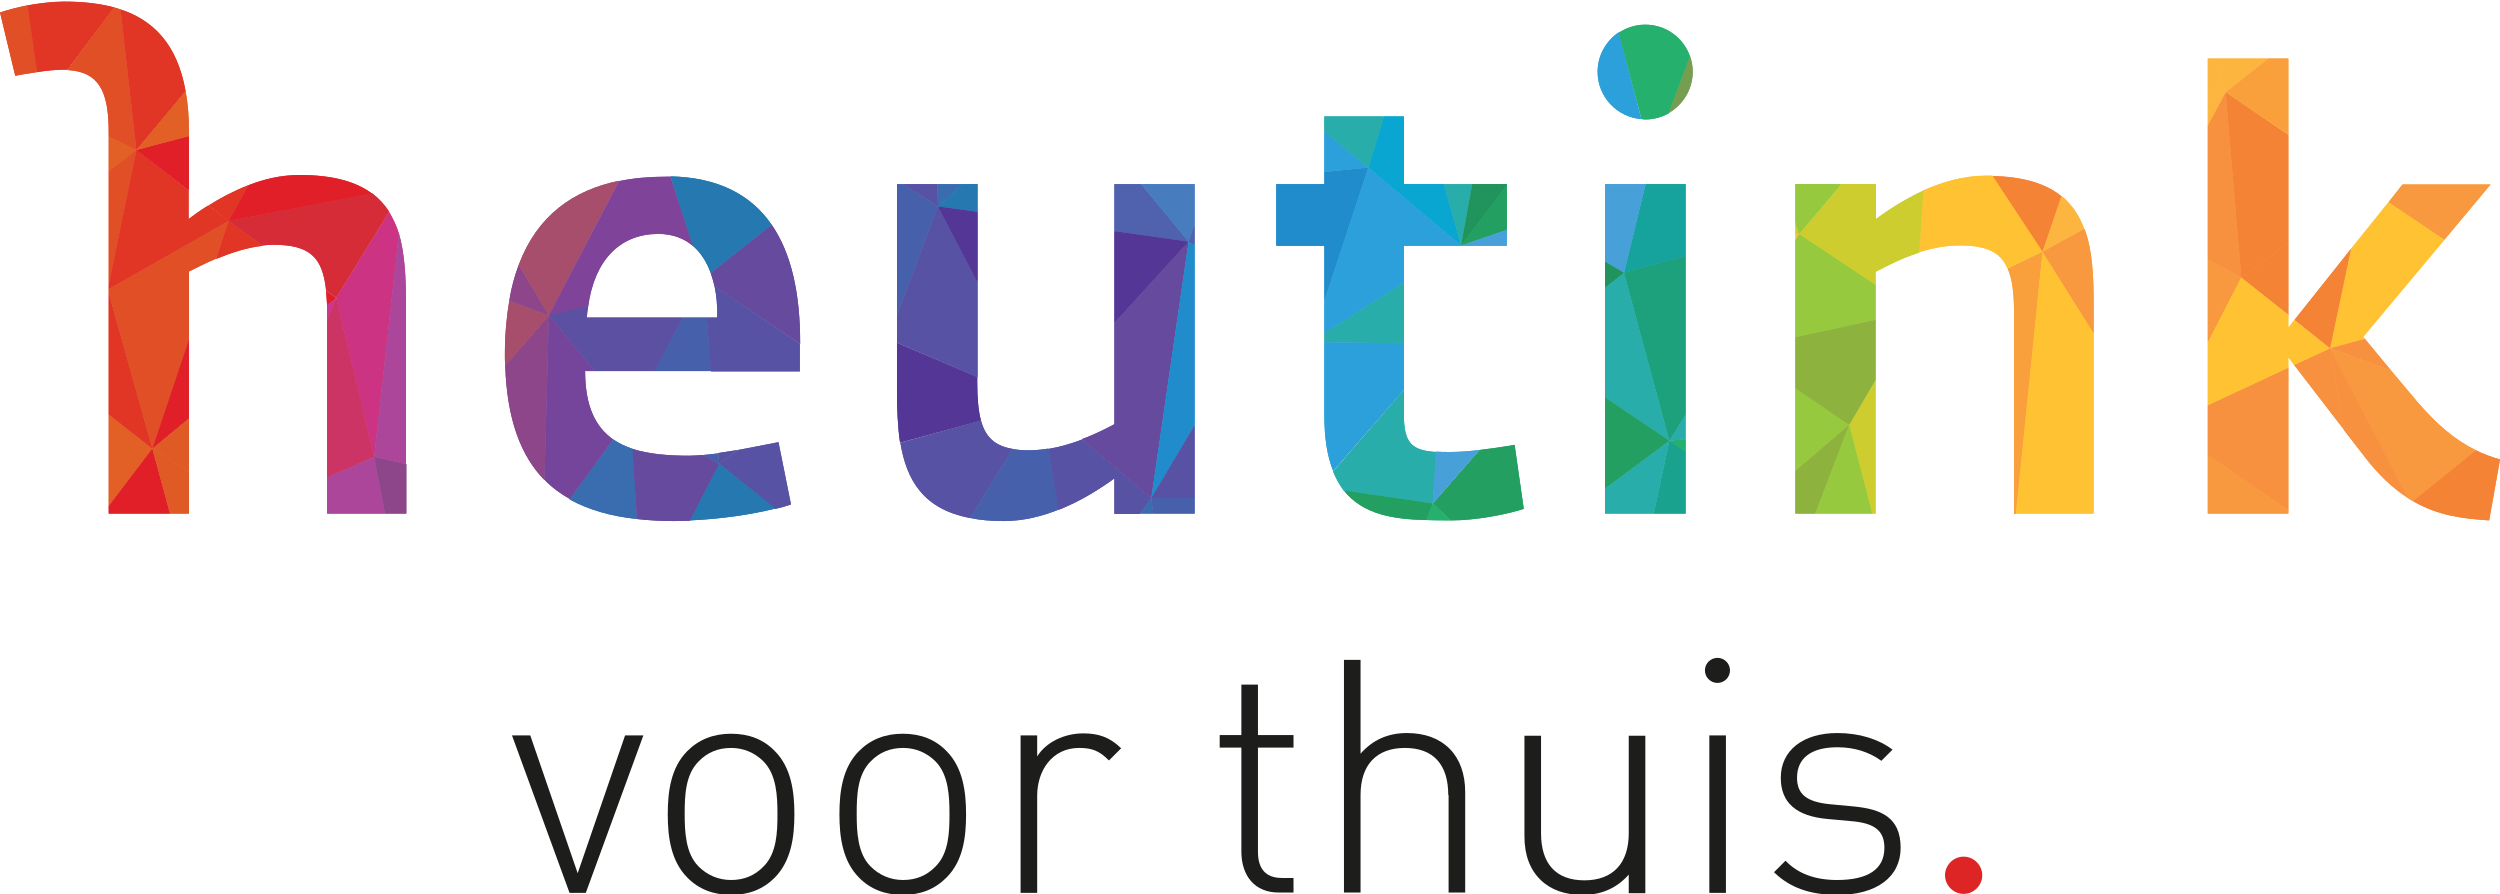 <?xml version="1.0" encoding="utf-8"?>
<!-- Generator: Adobe Illustrator 21.0.2, SVG Export Plug-In . SVG Version: 6.00 Build 0)  -->
<svg version="1.1" id="Layer_1" xmlns="http://www.w3.org/2000/svg" xmlns:xlink="http://www.w3.org/1999/xlink" x="0px" y="0px" width="218" height="78"
	 viewBox="0 0 738.3 263.2" style="enable-background:new 0 0 738.3 263.2;" xml:space="preserve">
<style type="text/css">
	.st0{fill:#E05A26;}
	.st1{fill:none;}
	.st2{fill:#8D4689;}
	.st3{fill:#A64E6B;}
	.st4{fill:#7F449A;}
	.st5{fill:#2678B1;}
	.st6{fill:#654A9E;}
	.st7{fill:#5B50A2;}
	.st8{fill:#4760AC;}
	.st9{fill:#5752A3;}
	.st10{fill:#74459B;}
	.st11{fill:#3A6CB0;}
	.st12{fill:#5062AD;}
	.st13{fill:#477DBF;}
	.st14{fill:#533695;}
	.st15{fill:#218CCC;}
	.st16{fill:#08A6D1;}
	.st17{fill:#29ADAA;}
	.st18{fill:#21935C;}
	.st19{fill:#23A061;}
	.st20{fill:#26B06D;}
	.st21{fill:#2CA0DA;}
	.st22{fill:#48A0D9;}
	.st23{fill:#F58335;}
	.st24{fill:#FCB53E;}
	.st25{fill:#FFC232;}
	.st26{fill:#CDCD2F;}
	.st27{fill:#F9A03D;}
	.st28{fill:#F8993F;}
	.st29{fill:#96C93D;}
	.st30{fill:#8DB23E;}
	.st31{fill:#F7913F;}
	.st32{fill:#769E51;}
	.st33{fill:#16A39E;}
	.st34{fill:#1CA17C;}
	.st35{fill:#19A38E;}
	.st36{fill:#E04F26;}
	.st37{fill:#E13526;}
	.st38{fill:#E25F26;}
	.st39{fill:#E11F29;}
	.st40{fill:#CD3383;}
	.st41{fill:#AC469A;}
	.st42{fill:#D62C38;}
	.st43{fill:#CE3493;}
	.st44{fill:#CC3466;}
	.st45{fill:#1D1D1B;}
	.st46{fill:#DD2526;}
</style>
<g>
	<path class="st0" d="M18.9,0c-0.1,0-0.2,0-0.2,0h0.6C19.1,0,19,0,18.9,0z"/>
	<polygon class="st1" points="479.6,80.1 479.6,80.1 493,129.7 493,129.7 	"/>
	<polygon class="st1" points="546.1,125 546.1,125 530.2,114.2 530.2,114.2 	"/>
	<path class="st1" d="M201.7,93.3h7.1h3.1c0-3.4-0.3-6.5-0.8-9.3c0,0,0,0,0,0c-0.3-1.3-0.6-2.6-1.1-3.8l0,0c-1.2-3.3-3-6.1-5.3-8.1
		c-2.7-2.3-6.1-3.6-10.3-3.6c-11.1,0-18.8,7.5-20.7,21.4c-0.1,1.1-0.3,2.2-0.4,3.4H201.7z"/>
	<path class="st1" d="M485.9,6.7c6.1,0,11.3,3.9,13.2,9.4c0.5,1.5,0.8,3,0.8,4.6c0,5.2-2.9,9.8-7.1,12.2c-2,1.2-4.4,1.8-6.9,1.8
		c-0.4,0-0.7,0-1.1-0.1c-7.2-0.6-12.9-6.6-12.9-14c0-4.8,2.5-9.1,6.2-11.6C480.3,7.6,483,6.7,485.9,6.7z M340.6,151.2h-4h-7.5v-10.5
		c-3.7,2.7-9.6,6.5-16.5,9.3c-5,2-10.5,3.4-16.3,3.4c-3.7,0-7-0.3-9.9-0.9c-13.9-2.7-18.8-11.3-20.6-22.2c-0.8-4.8-0.9-9.9-0.9-15.2
		v-14.3v-8V53.9h1.8h10.1h7.4h4.4v8.3v20.8v27.9v1.5c0,4.6,0.3,8.4,1.1,11.3c1.3,4.8,4,7.5,9.4,8.4c1.4,0.2,2.9,0.4,4.7,0.4
		c1.9,0,3.9-0.2,5.8-0.5c3.5-0.6,6.9-1.6,10-2.8c4-1.5,7.4-3.2,9.6-4.4V94.9V67.8V53.9h7.9h15.8v11.9v6v53.3v21.4v4.7H340.6z
		 M428.7,153.2c-0.1,0-0.2,0-0.4,0c-2.4,0-4.7,0-7.1-0.1c-9.7-0.3-18.7-1.6-24.4-8.7c-1.3-1.6-2.3-3.5-3.2-5.7
		c-1.7-4.2-2.6-9.6-2.6-16.5v-21.5V98v-9.6V72.1h-14.3V53.9h14.3v-3.5v-12v-4.4h17.6h6v20h11.7h8.5H445v0.5v13.1v4.6h-13.4h0h0
		h-16.9v10.8v18v13.7v7.4c0,8.4,2.4,10.5,9.6,10.9c1.2,0.1,2.6,0.1,4.2,0.1c2.3,0,5.5-0.3,8.6-0.6c5-0.6,9.8-1.4,10.3-1.5l2.7,18.9
		C444.4,151.6,435.5,153.2,428.7,153.2z M474,151.2v-7.4v-26.9v0V84.5v0v-7.7v-23H486h11.8v21.2V122v7.2v3.6v18.4h-9.3H474z
		 M595.3,151.2h-0.6v-59c0-5.9-0.5-10.3-1.9-13.5c-2.1-4.7-6.2-6.7-14-6.7c-4.2,0-8.3,0.8-12,2c-5.1,1.6-9.6,3.8-12.9,5.7v3.9V94v0
		v17.6v0v39.5h-1h-16.8h-5.9v-12.7v-24.4v0V99.1v0V70.6v-1.7v-3.6V53.9h13.6h10.1v10.3c3.6-2.6,8.4-5.9,14-8.4
		c5.5-2.5,11.9-4.4,18.6-4.4c0.6,0,1.3,0,1.9,0c9.5,0.3,16,2.5,20.4,6c3.2,2.6,5.3,5.9,6.7,9.7c2.4,6.4,2.7,14.2,2.7,22.4v8.4v53.3
		H595.3z M735.1,153.2c-7.5-0.4-14.9-1.3-22.5-5.7c-0.6-0.3-1.1-0.7-1.7-1c-4.2-2.7-8.4-6.5-12.6-12l-6.2-8l-14.7-19.1l-1.8-2.3v3.1
		v42.1v1H652v-17.3v-14.6v-18.6V76.1V36.7v-8.7V16.8h2h15.8h0h5.8v22.5v0v32v21.3v3.8l1.8-2.3l16.7-21l11-13.8l4.1-5.1h26
		l-13.6,16.2l-24,28.7l0.6,0.7l7.7,9.3l7.8,9.3c5.7,6.6,11,11.2,17.3,14.3c2.2,1.1,4.6,2,7.1,2.6L735.1,153.2z"/>
	<polygon class="st1" points="99.3,87.5 96.3,85.4 96.3,85.4 99.3,87.5 	"/>
	<polygon class="st1" points="67.5,64.8 77.7,72.1 77.7,72.1 67.5,64.8 109.9,56.7 109.9,56.7 	"/>
	<polygon class="st1" points="530.2,99.1 530.2,99.1 553.9,94 553.9,94 	"/>
	<path class="st2" d="M162.1,92.7l-12.9,14.8c0.5,15.8,4.6,26.7,11.6,33.8L162.1,92.7z"/>
	<path class="st3" d="M162.1,92.7l-11.7-4.4c-0.8,4.7-1.3,10-1.3,15.9c0,1.1,0,2.2,0.1,3.3L162.1,92.7z"/>
	<path class="st2" d="M162.1,92.7l-8.9-15c-1.2,3.2-2.2,6.7-2.8,10.6L162.1,92.7z"/>
	<path class="st3" d="M182.8,52.9c-13.5,2.8-24.1,10.2-29.6,24.8l8.9,15L182.8,52.9z"/>
	<path class="st4" d="M162.1,92.7l11.6-2.7c1.9-13.9,9.6-21.4,20.7-21.4c4.2,0,7.6,1.3,10.3,3.6l-6.7-20.5c-0.4,0-0.9,0-1.3,0
		c-4.9,0-9.5,0.4-13.9,1.3L162.1,92.7z"/>
	<path class="st5" d="M204.6,72.1c2.3,2,4.1,4.7,5.3,8.1l18-14.3c-6.1-8.9-15.9-14-29.9-14.3L204.6,72.1z"/>
	<path class="st6" d="M209.9,80.2c0.4,1.2,0.8,2.5,1.1,3.8l25.3,17.1v-0.5c0-14.5-2.6-26.3-8.4-34.7L209.9,80.2z"/>
	<polygon class="st6" points="209.9,80.2 209.9,80.2 227.9,65.8 227.9,65.8 	"/>
	<path class="st7" d="M201.7,93.3h-28.4c0.1-1.2,0.2-2.3,0.4-3.4l-11.6,2.7l13.5,16.5h17.7L201.7,93.3z"/>
	<polygon class="st8" points="208.7,93.3 201.7,93.3 193.2,109.1 210.1,109.1 	"/>
	<path class="st8" d="M212.1,133.4c-1.6,0.2-3.1,0.4-4.6,0.5l4.9,2.7L212.1,133.4z"/>
	<path class="st9" d="M217.9,132.4c-2,0.3-3.9,0.6-5.8,0.9l0.3,3.2L217.9,132.4z"/>
	<path class="st9" d="M211,84c0.6,2.8,0.9,5.9,0.8,9.3h-3.1l1.3,15.9h26.2v-8.1L211,84z"/>
	<polygon class="st9" points="211,84 211,84 236.2,101.1 236.2,101.1 	"/>
	<path class="st10" d="M181.1,129.3c-5.2-3.6-8.3-9.8-8.3-20.2h2.8l-13.5-16.5l-1.3,48.6c2.2,2.3,4.7,4.1,7.5,5.7L181.1,129.3z"/>
	<path class="st9" d="M212.4,136.5l16.6,13.3c1.7-0.4,3.2-0.8,4.6-1.3l-3.7-18.4c-3.5,0.7-7.7,1.5-11.9,2.3L212.4,136.5z"/>
	<path class="st11" d="M186.9,132.1c-2.1-0.7-4-1.6-5.8-2.8L168.2,147c5.6,3.1,12.3,5,19.9,5.8L186.9,132.1z"/>
	<path class="st6" d="M203.8,153.3l8.6-16.7l-4.9-2.7c-1.5,0.1-2.9,0.2-4.1,0.2c-6.2,0-11.8-0.5-16.6-2l1.3,20.7
		c3.5,0.4,7.1,0.6,11,0.6C200.7,153.4,202.2,153.3,203.8,153.3z"/>
	<path class="st5" d="M212.4,136.5l-8.6,16.7c9.4-0.4,18.4-1.8,25.2-3.5L212.4,136.5z"/>
	<polygon class="st9" points="277,60.5 276.8,53.9 266.7,53.9 	"/>
	<polygon class="st11" points="277,60.5 284.3,53.9 276.8,53.9 	"/>
	<polygon class="st12" points="351,70.9 337,53.9 329.1,53.9 329.1,67.8 	"/>
	<polygon class="st5" points="277,60.5 288.7,62.1 288.7,53.9 284.3,53.9 	"/>
	<polygon class="st13" points="351,70.9 352.8,65.8 352.8,53.9 337,53.9 	"/>
	<polygon class="st8" points="277,60.5 266.7,53.9 264.9,53.9 264.9,92.7 	"/>
	<polygon class="st9" points="288.7,110.9 288.7,82.9 277,60.5 264.9,92.7 264.9,100.7 	"/>
	<polygon class="st14" points="277,60.5 288.7,82.9 288.7,62.1 	"/>
	<polygon class="st14" points="351,70.9 329.1,67.8 329.1,94.9 	"/>
	<path class="st14" d="M289.7,123.7c-0.8-3-1.1-6.7-1.1-11.3v-1.5l-23.7-10.1V115c0,5.3,0.2,10.5,0.9,15.2L289.7,123.7z"/>
	<path class="st9" d="M299.1,132.1c-5.4-0.9-8.1-3.6-9.4-8.4l-23.8,6.6c1.8,10.9,6.7,19.6,20.6,22.2L299.1,132.1z"/>
	<path class="st8" d="M309.6,132c-1.9,0.3-3.8,0.5-5.8,0.5c-1.8,0-3.3-0.1-4.7-0.4l-12.6,20.4c2.9,0.6,6.1,0.9,9.9,0.9
		c5.8,0,11.3-1.4,16.3-3.4L309.6,132z"/>
	<path class="st9" d="M340,146.6l-20.4-17.3c-3.1,1.2-6.5,2.2-10,2.8l3,18c6.9-2.7,12.8-6.6,16.5-9.3v10.5h7.5L340,146.6z"/>
	<path class="st6" d="M340,146.6l11-75.7l-21.9,24v29.9c-2.1,1.1-5.5,2.9-9.6,4.4L340,146.6z"/>
	<polygon class="st11" points="340,146.6 336.7,151.2 340.6,151.2 	"/>
	<polygon class="st15" points="351,70.9 340,146.6 352.8,125.1 352.8,71.8 	"/>
	<polygon class="st12" points="352.8,71.8 352.8,65.8 351,70.9 	"/>
	<polygon class="st8" points="352.8,146.6 340,146.6 340.6,151.2 352.8,151.2 	"/>
	<polygon class="st9" points="340,146.6 352.8,146.6 352.8,125.1 	"/>
	<polygon class="st16" points="404.1,49 431.5,72 426.4,53.9 414.6,53.9 414.6,33.9 408.7,33.9 	"/>
	<polygon class="st17" points="431.5,72 434.8,53.9 426.4,53.9 	"/>
	<polygon class="st18" points="431.5,72 445,54.3 445,53.9 434.8,53.9 	"/>
	<polygon class="st19" points="431.5,72 445,67.4 445,54.3 	"/>
	<path class="st17" d="M423.1,148.2l1.1-15.2c-7.2-0.4-9.6-2.6-9.6-10.9v-7.4l-20.9,24.1c0.9,2.2,2,4.1,3.2,5.7L423.1,148.2z"/>
	<path class="st19" d="M450,149.8l-2.7-18.9c-0.6,0.1-5.3,0.9-10.3,1.5l-13.8,15.8l5.2,5c0.1,0,0.2,0,0.4,0
		C435.5,153.2,444.4,151.6,450,149.8z"/>
	<path class="st19" d="M396.9,144.4c5.6,7.1,14.7,8.5,24.4,8.7l1.8-4.9L396.9,144.4z"/>
	<path class="st20" d="M423.1,148.2l-1.8,4.9c2.3,0.1,4.7,0.1,7.1,0.1L423.1,148.2z"/>
	<polygon class="st15" points="404.1,49 391.1,50.3 391.1,53.9 376.9,53.9 376.9,72.1 391.1,72.1 391.1,88.4 	"/>
	<polygon class="st21" points="414.6,82.9 414.6,72.1 431.5,72.1 431.5,72 404.1,49 391.1,88.4 391.1,98 	"/>
	<polygon class="st17" points="431.5,72.1 431.5,72.1 431.5,72 	"/>
	<polygon class="st17" points="414.6,100.9 414.6,82.9 391.1,98 391.1,100.6 	"/>
	<path class="st21" d="M414.6,114.6v-13.7l-23.5-0.3v21.5c0,6.9,0.9,12.3,2.6,16.5L414.6,114.6z"/>
	<polygon class="st21" points="404.1,49 391.1,38.3 391.1,50.3 	"/>
	<polygon class="st17" points="404.1,49 408.7,33.9 391.1,33.9 391.1,38.3 	"/>
	<path class="st22" d="M423.1,148.2l13.8-15.8c-3.1,0.4-6.3,0.6-8.6,0.6c-1.5,0-2.9,0-4.2-0.1L423.1,148.2z"/>
	<polygon class="st21" points="431.5,72.1 431.6,72.1 431.5,72 	"/>
	<polygon class="st22" points="431.5,72 431.6,72.1 445,72.1 445,67.4 	"/>
	<path class="st23" d="M603.2,73.9l5.6-16.4c-4.4-3.6-10.9-5.8-20.4-6L603.2,73.9z"/>
	<path class="st24" d="M603.2,73.9l12.3-6.8c-1.4-3.8-3.5-7.1-6.7-9.7L603.2,73.9z"/>
	<path class="st25" d="M603.2,73.9l-14.8-22.5c-0.6,0-1.2,0-1.9,0c-6.7,0-13,1.9-18.6,4.4L566.8,74c3.8-1.2,7.8-2,12-2
		c7.8,0,12,2,14,6.7L603.2,73.9z"/>
	<polygon class="st26" points="546.1,125 546.1,125 552.9,151.2 553.9,151.2 553.9,111.7 546.1,125 	"/>
	<path class="st27" d="M603.2,73.9l-10.3,4.9c1.4,3.2,1.9,7.5,1.9,13.5v59h0.6L603.2,73.9z"/>
	<polygon class="st25" points="618.3,97.9 603.2,73.9 595.3,151.2 618.3,151.2 	"/>
	<path class="st28" d="M603.2,73.9l15.1,24v-8.4c0-8.2-0.3-16-2.7-22.4L603.2,73.9z"/>
	<polygon class="st25" points="531.3,68.6 530.2,68.9 530.2,70.6 	"/>
	<polygon class="st29" points="531.3,68.6 530.2,70.6 530.2,99.1 553.9,94 553.9,83.6 	"/>
	<path class="st26" d="M568,55.8c-5.6,2.6-10.5,5.8-14,8.4V53.9h-10.1l-12.6,14.7l22.6,15.1v-3.9c3.4-1.8,7.9-4.1,12.9-5.7L568,55.8
		z"/>
	<polygon class="st29" points="546.1,125 530.2,114.2 530.2,138.6 	"/>
	<polygon class="st30" points="530.2,99.1 530.2,114.2 546.1,125 553.9,111.7 553.9,94 	"/>
	<polygon class="st30" points="546.1,125 530.2,138.6 530.2,151.2 536.1,151.2 	"/>
	<polygon class="st29" points="546.1,125 536.1,151.2 552.9,151.2 	"/>
	<polygon class="st26" points="531.3,68.6 530.2,65.2 530.2,68.9 	"/>
	<polygon class="st29" points="531.3,68.6 543.8,53.9 530.2,53.9 530.2,65.2 	"/>
	<polygon class="st25" points="688.1,102.4 698.4,99.6 697.9,99 721.9,70.3 705.4,59.2 694.3,73 	"/>
	<polygon class="st31" points="706.1,108.9 698.4,99.6 688.1,102.4 	"/>
	<polygon class="st28" points="721.9,70.3 735.5,54 709.5,54 705.4,59.2 	"/>
	<path class="st28" d="M731.2,132.5c-6.3-3.1-11.6-7.7-17.3-14.3l-7.8-9.3l-18.1-6.5l22.9,44.1c0.6,0.4,1.1,0.7,1.7,1L731.2,132.5z"
		/>
	<path class="st23" d="M731.2,132.5l-18.6,15c7.5,4.4,15,5.2,22.5,5.7l3.2-18C735.8,134.5,733.4,133.6,731.2,132.5z"/>
	<path class="st31" d="M688.1,102.4l4.1,24.1l6.2,8c4.2,5.5,8.4,9.3,12.6,12L688.1,102.4z"/>
	<polygon class="st24" points="657.3,26.8 657.3,26.8 654.1,16.8 652,16.8 652,28.1 	"/>
	<polygon class="st24" points="657.3,26.8 669.9,16.8 654.1,16.8 	"/>
	<polygon class="st27" points="657.3,26.8 675.8,39.2 675.8,16.8 669.9,16.8 	"/>
	<polygon class="st27" points="657.3,26.8 657.3,26.8 657.3,26.8 	"/>
	<polygon class="st27" points="657.3,26.8 657.3,26.8 669.9,16.8 669.9,16.8 	"/>
	<polygon class="st24" points="657.3,26.8 657.3,26.8 657.3,26.8 652,28.1 652,36.7 	"/>
	<ellipse transform="matrix(0.584 -0.812 0.812 0.584 251.921 544.937)" class="st24" cx="657.3" cy="26.8" rx="0" ry="0"/>
	<polygon class="st31" points="661.9,81.5 657.3,26.8 657.3,26.8 652,36.7 652,76.1 	"/>
	<polygon class="st31" points="657.3,26.8 657.3,26.8 657.3,26.8 	"/>
	<polygon class="st23" points="657.3,26.8 661.9,81.5 675.8,71.2 675.8,39.3 	"/>
	<polygon class="st25" points="657.3,26.8 657.3,26.8 675.8,39.3 675.8,39.2 	"/>
	<polygon class="st23" points="675.8,92.5 675.8,71.2 661.9,81.5 	"/>
	<polygon class="st23" points="688.1,102.4 694.3,73 677.6,94 	"/>
	<polygon class="st28" points="661.9,81.5 652,76.1 652,100.7 	"/>
	<polygon class="st28" points="652,133.9 652,151.2 675.8,151.2 675.8,150.2 	"/>
	<polygon class="st31" points="652,119.2 652,133.9 675.8,150.2 675.8,108.1 	"/>
	<polygon class="st31" points="688.1,102.4 677.5,107.3 692.2,126.4 	"/>
	<polygon class="st25" points="688.1,102.4 677.6,94 675.8,96.3 675.8,92.5 661.9,81.5 652,100.7 652,119.2 675.8,108.1 675.8,105 
		677.5,107.3 	"/>
	<path class="st21" d="M478,9.1c-3.7,2.5-6.2,6.8-6.2,11.6c0,7.4,5.7,13.4,12.9,14L478,9.1z"/>
	<path class="st20" d="M484.8,34.7c0.4,0,0.7,0.1,1.1,0.1c2.5,0,4.9-0.7,6.9-1.8l6.3-16.8c-1.9-5.5-7.1-9.4-13.2-9.4
		c-2.9,0-5.6,0.9-7.9,2.4L484.8,34.7z"/>
	<path class="st32" d="M492.8,32.9c4.2-2.4,7.1-7,7.1-12.2c0-1.6-0.3-3.2-0.8-4.6L492.8,32.9z"/>
	<polygon class="st33" points="479.6,80.1 497.8,75.1 497.8,53.9 486,53.9 	"/>
	<polygon class="st34" points="479.6,80.1 493,129.7 497.8,122 497.8,75.1 	"/>
	<polygon class="st35" points="497.8,151.2 497.8,132.8 493,129.7 488.4,151.2 	"/>
	<polygon class="st17" points="493,129.7 497.8,129.2 497.8,122 	"/>
	<polygon class="st20" points="497.8,132.8 497.8,129.2 493,129.7 	"/>
	<polygon class="st22" points="486,53.9 474,53.9 474,76.8 479.6,80.1 	"/>
	<polygon class="st18" points="479.6,80.1 479.6,80.1 474,76.8 474,84.5 479.6,80.1 	"/>
	<polygon class="st17" points="493,129.7 479.6,80.1 474,84.5 474,116.9 	"/>
	<polygon class="st17" points="479.6,80.1 474,84.5 474,84.5 479.6,80.1 	"/>
	<polygon class="st19" points="493,129.7 493,129.7 493,129.7 474,116.9 474,143.8 	"/>
	<polygon class="st19" points="493,129.7 493,129.7 474,116.9 474,116.9 	"/>
	<polygon class="st17" points="493,129.7 474,143.8 474,151.2 488.4,151.2 	"/>
	<path class="st36" d="M8.1,1.1C5,1.7,2.1,2.5,0,3.2l4.5,18.7c0.3-0.1,3.2-0.6,6.6-1.1L8.1,1.1z"/>
	<path class="st37" d="M8.1,1.1L11,20.8c2.6-0.4,5.5-0.7,7.5-0.7c0.5,0,0.9,0,1.4,0L33.7,1.7C29.2,0.5,24.3,0,19.3,0h-0.6
		C15.4,0,11.6,0.5,8.1,1.1z"/>
	<polygon class="st38" points="45,132 32.1,121.9 32.1,149 	"/>
	<polygon class="st39" points="45,132 32.1,149 32.1,151.2 50.2,151.2 	"/>
	<path class="st40" d="M99.3,87.5L99.3,87.5L99.3,87.5l11.2,47l7.3-66c-0.7-2.3-1.7-4.4-2.9-6.4L99.3,87.5z"/>
	<polygon class="st41" points="96.6,140.5 96.6,151.2 113.7,151.2 110.5,134.4 	"/>
	<polygon class="st2" points="110.5,134.4 113.7,151.2 120,151.2 120,136.6 	"/>
	<path class="st41" d="M110.5,134.4l9.4,2.2V89.3c0-7.5-0.3-14.7-2.1-20.9L110.5,134.4z"/>
	<polygon class="st38" points="40.3,43.8 32.1,39.8 32.1,50.1 	"/>
	<path class="st36" d="M19.9,20.2c9.1,0.5,12.2,5.9,12.2,18.3l0,1.3l8.2,4L35.6,2.3c-0.6-0.2-1.3-0.4-1.9-0.6L19.9,20.2z"/>
	<polygon class="st36" points="40.3,43.8 32.1,50.1 32.1,83.8 	"/>
	<polygon class="st37" points="45,132 32.1,86 32.1,121.9 	"/>
	<path class="st37" d="M40.3,43.8l-8.2,40l0,1.1l35.4-20.1l-6-4.6c-2.3,1.4-4.2,2.8-5.8,4l0-8.4L40.3,43.8z"/>
	<path class="st36" d="M67.5,64.8L32.1,84.9l0,1.1L45,132l10.8-32.2V79.7c1.9-0.9,4.7-2.4,8-3.8L67.5,64.8z"/>
	<path class="st37" d="M67.5,64.8l5.9-10.6c-4.4,1.7-8.5,3.9-11.8,6L67.5,64.8z"/>
	<polygon class="st39" points="40.3,43.8 55.8,55.8 55.8,39.7 	"/>
	<path class="st39" d="M109.9,56.7c-4.7-3.5-11.5-5.5-21.5-5.5c-5.3,0-10.4,1.2-15,3l-5.9,10.6L109.9,56.7z"/>
	<path class="st39" d="M96.3,85.4c0.1,1.3,0.2,2.8,0.3,4.3l2.7-2.2L96.3,85.4z"/>
	<path class="st37" d="M67.5,64.8L63.8,76c4.1-1.7,9-3.4,13.9-3.9L67.5,64.8z"/>
	<polygon class="st39" points="45,132 55.8,123.1 55.8,99.8 	"/>
	<path class="st42" d="M67.5,64.8l10.1,7.2c1-0.1,2.1-0.2,3.1-0.2c10.8,0,14.6,3.7,15.6,13.5l3,2.1l15.6-25.4c-1.3-2-2.9-3.8-5-5.4
		L67.5,64.8z"/>
	<polygon class="st0" points="45,132 55.8,138.8 55.8,123.1 	"/>
	<path class="st43" d="M96.6,89.7c0,0.8,0,1.5,0,2.3v2.1l2.7-6.6L96.6,89.7z"/>
	<polygon class="st44" points="110.5,134.4 99.3,87.5 96.6,94.1 96.6,140.5 	"/>
	<polygon class="st0" points="45,132 50.2,151.2 55.8,151.2 55.8,138.8 	"/>
	<path class="st37" d="M40.3,43.8l14.5-17.4C52.3,12.3,45,5.4,35.6,2.3L40.3,43.8z"/>
	<path class="st38" d="M40.3,43.8l15.5-4.1l0-1.3c0-4.5-0.3-8.4-1-12L40.3,43.8z"/>
	<path class="st45" d="M168.2,263.2l-17-46.5h5.4l14,40.7l14-40.7h5.4l-17,46.5H168.2z"/>
	<path class="st45" d="M228.8,258.7c-3.4,3.4-7.6,5.1-12.9,5.1c-5.2,0-9.6-1.7-12.9-5.1c-4.9-4.9-5.8-12.1-5.8-18.7
		c0-6.7,0.9-13.8,5.8-18.7c3.4-3.4,7.7-5.1,12.9-5.1c5.3,0,9.6,1.7,12.9,5.1c4.9,4.9,5.8,12.1,5.8,18.7
		C234.6,246.6,233.7,253.7,228.8,258.7z M225.5,224.4c-2.6-2.6-5.9-4-9.6-4c-3.8,0-7,1.3-9.6,4c-3.9,3.9-4.1,10.1-4.1,15.5
		c0,5.4,0.3,11.7,4.1,15.5c2.6,2.6,5.9,4,9.6,4c3.8,0,7-1.3,9.6-4c3.9-3.9,4.1-10.1,4.1-15.5C229.6,234.5,229.3,228.3,225.5,224.4z"
		/>
	<path class="st45" d="M279.5,258.7c-3.4,3.4-7.6,5.1-12.9,5.1c-5.2,0-9.6-1.7-12.9-5.1c-4.9-4.9-5.8-12.1-5.8-18.7
		c0-6.7,0.9-13.8,5.8-18.7c3.4-3.4,7.7-5.1,12.9-5.1c5.3,0,9.6,1.7,12.9,5.1c4.9,4.9,5.8,12.1,5.8,18.7
		C285.3,246.6,284.5,253.7,279.5,258.7z M276.3,224.4c-2.6-2.6-5.9-4-9.6-4c-3.8,0-7,1.3-9.6,4c-3.9,3.9-4.1,10.1-4.1,15.5
		c0,5.4,0.3,11.7,4.1,15.5c2.6,2.6,5.9,4,9.6,4c3.8,0,7-1.3,9.6-4c3.9-3.9,4.1-10.1,4.1-15.5C280.4,234.5,280.1,228.3,276.3,224.4z"
		/>
	<path class="st45" d="M318.7,220.4c-8,0-12.4,6.7-12.4,14.1v28.7h-4.9v-46.5h4.9v6.2c2.7-4.3,8.1-6.8,13.6-6.8
		c4.5,0,7.8,1.1,11.2,4.4l-3.6,3.6C324.7,221.3,322.6,220.4,318.7,220.4z"/>
	<path class="st45" d="M366.6,251v-30.7h-6.4v-3.7h6.4v-14.9h4.9v14.9h10.5v3.7h-10.5v30.8c0,4.9,2.2,7.7,7.1,7.7h3.4v4.3h-4.2
		C370.5,263.2,366.6,258.1,366.6,251z"/>
	<path class="st45" d="M427.7,234.3c0-9-4.4-13.9-12.8-13.9s-13.1,5-13.1,13.9v28.8h-4.9v-68.7h4.9v27.7c3.5-4,8-6.1,13.7-6.1
		c10.7,0,17.2,6.6,17.2,17.4v29.7h-4.9V234.3z"/>
	<path class="st45" d="M481.1,257.7c-3.5,4-8,6.1-13.7,6.1c-5.1,0-9.3-1.4-12.4-4.4c-3.2-3.1-4.8-7.4-4.8-12.9v-29.7h4.9v28.8
		c0,9,4.4,13.9,12.8,13.9s13.1-5,13.1-13.9v-28.8h4.9v46.5h-4.9V257.7z"/>
	<rect x="504.8" y="216.7" class="st45" width="4.9" height="46.5"/>
	<path class="st45" d="M542.7,263.8c-8.1,0-14.1-2.1-18.8-6.7l3.4-3.4c3.6,3.8,8.7,5.7,15.2,5.7c9.2,0,14-3.2,14-9.5
		c0-4.9-2.7-7.1-8.9-7.8l-7.7-0.7c-9.4-0.8-14-4.8-14-12.2c0-8.1,6.6-13.2,16.7-13.2c6.5,0,12.2,1.8,16.3,4.9l-3.3,3.3
		c-3.6-2.6-7.9-4-13-4c-7.7,0-11.9,3.2-11.9,9c0,4.9,2.9,7.1,9.5,7.8l7.5,0.7c7.7,0.8,13.6,3.1,13.6,12.2
		C561.3,258.5,554.2,263.8,542.7,263.8z"/>
	<path class="st46" d="M579.9,263.5c-3,0-5.5-2.5-5.5-5.5c0-3,2.5-5.5,5.5-5.5c3,0,5.5,2.5,5.5,5.5
		C585.4,261,582.9,263.5,579.9,263.5z"/>
	<circle class="st45" cx="507.2" cy="197.5" r="3.7"/>
	<path class="st0" d="M18.9,0c-0.1,0-0.2,0-0.2,0h0.6C19.1,0,19,0,18.9,0z"/>
	<polygon class="st1" points="479.6,80.1 479.6,80.1 493,129.7 493,129.7 	"/>
	<polygon class="st1" points="546.1,125 546.1,125 530.2,114.2 530.2,114.2 	"/>
	<path class="st1" d="M201.7,93.3h7.1h3.1c0-3.4-0.3-6.5-0.8-9.3c0,0,0,0,0,0c-0.3-1.3-0.6-2.6-1.1-3.8l0,0c-1.2-3.3-3-6.1-5.3-8.1
		c-2.7-2.3-6.1-3.6-10.3-3.6c-11.1,0-18.8,7.5-20.7,21.4c-0.1,1.1-0.3,2.2-0.4,3.4H201.7z"/>
	<path class="st1" d="M485.9,6.7c6.1,0,11.3,3.9,13.2,9.4c0.5,1.5,0.8,3,0.8,4.6c0,5.2-2.9,9.8-7.1,12.2c-2,1.2-4.4,1.8-6.9,1.8
		c-0.4,0-0.7,0-1.1-0.1c-7.2-0.6-12.9-6.6-12.9-14c0-4.8,2.5-9.1,6.2-11.6C480.3,7.6,483,6.7,485.9,6.7z M340.6,151.2h-4h-7.5v-10.5
		c-3.7,2.7-9.6,6.5-16.5,9.3c-5,2-10.5,3.4-16.3,3.4c-3.7,0-7-0.3-9.9-0.9c-13.9-2.7-18.8-11.3-20.6-22.2c-0.8-4.8-0.9-9.9-0.9-15.2
		v-14.3v-8V53.9h1.8h10.1h7.4h4.4v8.3v20.8v27.9v1.5c0,4.6,0.3,8.4,1.1,11.3c1.3,4.8,4,7.5,9.4,8.4c1.4,0.2,2.9,0.4,4.7,0.4
		c1.9,0,3.9-0.2,5.8-0.5c3.5-0.6,6.9-1.6,10-2.8c4-1.5,7.4-3.2,9.6-4.4V94.9V67.8V53.9h7.9h15.8v11.9v6v53.3v21.4v4.7H340.6z
		 M428.7,153.2c-0.1,0-0.2,0-0.4,0c-2.4,0-4.7,0-7.1-0.1c-9.7-0.3-18.7-1.6-24.4-8.7c-1.3-1.6-2.3-3.5-3.2-5.7
		c-1.7-4.2-2.6-9.6-2.6-16.5v-21.5V98v-9.6V72.1h-14.3V53.9h14.3v-3.5v-12v-4.4h17.6h6v20h11.7h8.5H445v0.5v13.1v4.6h-13.4h0h0
		h-16.9v10.8v18v13.7v7.4c0,8.4,2.4,10.5,9.6,10.9c1.2,0.1,2.6,0.1,4.2,0.1c2.3,0,5.5-0.3,8.6-0.6c5-0.6,9.8-1.4,10.3-1.5l2.7,18.9
		C444.4,151.6,435.5,153.2,428.7,153.2z M474,151.2v-7.4v-26.9v0V84.5v0v-7.7v-23H486h11.8v21.2V122v7.2v3.6v18.4h-9.3H474z
		 M595.3,151.2h-0.6v-59c0-5.9-0.5-10.3-1.9-13.5c-2.1-4.7-6.2-6.7-14-6.7c-4.2,0-8.3,0.8-12,2c-5.1,1.6-9.6,3.8-12.9,5.7v3.9V94v0
		v17.6v0v39.5h-1h-16.8h-5.9v-12.7v-24.4v0V99.1v0V70.6v-1.7v-3.6V53.9h13.6h10.1v10.3c3.6-2.6,8.4-5.9,14-8.4
		c5.5-2.5,11.9-4.4,18.6-4.4c0.6,0,1.3,0,1.9,0c9.5,0.3,16,2.5,20.4,6c3.2,2.6,5.3,5.9,6.7,9.7c2.4,6.4,2.7,14.2,2.7,22.4v8.4v53.3
		H595.3z M735.1,153.2c-7.5-0.4-14.9-1.3-22.5-5.7c-0.6-0.3-1.1-0.7-1.7-1c-4.2-2.7-8.4-6.5-12.6-12l-6.2-8l-14.7-19.1l-1.8-2.3v3.1
		v42.1v1H652v-17.3v-14.6v-18.6V76.1V36.7v-8.7V16.8h2h15.8h0h5.8v22.5v0v32v21.3v3.8l1.8-2.3l16.7-21l11-13.8l4.1-5.1h26
		l-13.6,16.2l-24,28.7l0.6,0.7l7.7,9.3l7.8,9.3c5.7,6.6,11,11.2,17.3,14.3c2.2,1.1,4.6,2,7.1,2.6L735.1,153.2z"/>
	<polygon class="st1" points="99.3,87.5 96.3,85.4 96.3,85.4 99.3,87.5 	"/>
	<polygon class="st1" points="67.5,64.8 77.7,72.1 77.7,72.1 67.5,64.8 109.9,56.7 109.9,56.7 	"/>
	<polygon class="st1" points="530.2,99.1 530.2,99.1 553.9,94 553.9,94 	"/>
	<path class="st2" d="M162.1,92.7l-12.9,14.8c0.5,15.8,4.6,26.7,11.6,33.8L162.1,92.7z"/>
	<path class="st3" d="M162.1,92.7l-11.7-4.4c-0.8,4.7-1.3,10-1.3,15.9c0,1.1,0,2.2,0.1,3.3L162.1,92.7z"/>
	<path class="st2" d="M162.1,92.7l-8.9-15c-1.2,3.2-2.2,6.7-2.8,10.6L162.1,92.7z"/>
	<path class="st3" d="M182.8,52.9c-13.5,2.8-24.1,10.2-29.6,24.8l8.9,15L182.8,52.9z"/>
	<path class="st4" d="M162.1,92.7l11.6-2.7c1.9-13.9,9.6-21.4,20.7-21.4c4.2,0,7.6,1.3,10.3,3.6l-6.7-20.5c-0.4,0-0.9,0-1.3,0
		c-4.9,0-9.5,0.4-13.9,1.3L162.1,92.7z"/>
	<path class="st5" d="M204.6,72.1c2.3,2,4.1,4.7,5.3,8.1l18-14.3c-6.1-8.9-15.9-14-29.9-14.3L204.6,72.1z"/>
	<path class="st6" d="M209.9,80.2c0.4,1.2,0.8,2.5,1.1,3.8l25.3,17.1v-0.5c0-14.5-2.6-26.3-8.4-34.7L209.9,80.2z"/>
	<polygon class="st6" points="209.9,80.2 209.9,80.2 227.9,65.8 227.9,65.8 	"/>
	<path class="st7" d="M201.7,93.3h-28.4c0.1-1.2,0.2-2.3,0.4-3.4l-11.6,2.7l13.5,16.5h17.7L201.7,93.3z"/>
	<polygon class="st8" points="208.7,93.3 201.7,93.3 193.2,109.1 210.1,109.1 	"/>
	<path class="st8" d="M212.1,133.4c-1.6,0.2-3.1,0.4-4.6,0.5l4.9,2.7L212.1,133.4z"/>
	<path class="st9" d="M217.9,132.4c-2,0.3-3.9,0.6-5.8,0.9l0.3,3.2L217.9,132.4z"/>
	<path class="st9" d="M211,84c0.6,2.8,0.9,5.9,0.8,9.3h-3.1l1.3,15.9h26.2v-8.1L211,84z"/>
	<polygon class="st9" points="211,84 211,84 236.2,101.1 236.2,101.1 	"/>
	<path class="st10" d="M181.1,129.3c-5.2-3.6-8.3-9.8-8.3-20.2h2.8l-13.5-16.5l-1.3,48.6c2.2,2.3,4.7,4.1,7.5,5.7L181.1,129.3z"/>
	<path class="st9" d="M212.4,136.5l16.6,13.3c1.7-0.4,3.2-0.8,4.6-1.3l-3.7-18.4c-3.5,0.7-7.7,1.5-11.9,2.3L212.4,136.5z"/>
	<path class="st11" d="M186.9,132.1c-2.1-0.7-4-1.6-5.8-2.8L168.2,147c5.6,3.1,12.3,5,19.9,5.8L186.9,132.1z"/>
	<path class="st6" d="M203.8,153.3l8.6-16.7l-4.9-2.7c-1.5,0.1-2.9,0.2-4.1,0.2c-6.2,0-11.8-0.5-16.6-2l1.3,20.7
		c3.5,0.4,7.1,0.6,11,0.6C200.7,153.4,202.2,153.3,203.8,153.3z"/>
	<path class="st5" d="M212.4,136.5l-8.6,16.7c9.4-0.4,18.4-1.8,25.2-3.5L212.4,136.5z"/>
	<polygon class="st9" points="277,60.5 276.8,53.9 266.7,53.9 	"/>
	<polygon class="st11" points="277,60.5 284.3,53.9 276.8,53.9 	"/>
	<polygon class="st12" points="351,70.9 337,53.9 329.1,53.9 329.1,67.8 	"/>
	<polygon class="st5" points="277,60.5 288.7,62.1 288.7,53.9 284.3,53.9 	"/>
	<polygon class="st13" points="351,70.9 352.8,65.8 352.8,53.9 337,53.9 	"/>
	<polygon class="st8" points="277,60.5 266.7,53.9 264.9,53.9 264.9,92.7 	"/>
	<polygon class="st9" points="288.7,110.9 288.7,82.9 277,60.5 264.9,92.7 264.9,100.7 	"/>
	<polygon class="st14" points="277,60.5 288.7,82.9 288.7,62.1 	"/>
	<polygon class="st14" points="351,70.9 329.1,67.8 329.1,94.9 	"/>
	<path class="st14" d="M289.7,123.7c-0.8-3-1.1-6.7-1.1-11.3v-1.5l-23.7-10.1V115c0,5.3,0.2,10.5,0.9,15.2L289.7,123.7z"/>
	<path class="st9" d="M299.1,132.1c-5.4-0.9-8.1-3.6-9.4-8.4l-23.8,6.6c1.8,10.9,6.7,19.6,20.6,22.2L299.1,132.1z"/>
	<path class="st8" d="M309.6,132c-1.9,0.3-3.8,0.5-5.8,0.5c-1.8,0-3.3-0.1-4.7-0.4l-12.6,20.4c2.9,0.6,6.1,0.9,9.9,0.9
		c5.8,0,11.3-1.4,16.3-3.4L309.6,132z"/>
	<path class="st9" d="M340,146.6l-20.4-17.3c-3.1,1.2-6.5,2.2-10,2.8l3,18c6.9-2.7,12.8-6.6,16.5-9.3v10.5h7.5L340,146.6z"/>
	<path class="st6" d="M340,146.6l11-75.7l-21.9,24v29.9c-2.1,1.1-5.5,2.9-9.6,4.4L340,146.6z"/>
	<polygon class="st11" points="340,146.6 336.7,151.2 340.6,151.2 	"/>
	<polygon class="st15" points="351,70.9 340,146.6 352.8,125.1 352.8,71.8 	"/>
	<polygon class="st12" points="352.8,71.8 352.8,65.8 351,70.9 	"/>
	<polygon class="st8" points="352.8,146.6 340,146.6 340.6,151.2 352.8,151.2 	"/>
	<polygon class="st9" points="340,146.6 352.8,146.6 352.8,125.1 	"/>
	<polygon class="st16" points="404.1,49 431.5,72 426.4,53.9 414.6,53.9 414.6,33.9 408.7,33.9 	"/>
	<polygon class="st17" points="431.5,72 434.8,53.9 426.4,53.9 	"/>
	<polygon class="st18" points="431.5,72 445,54.3 445,53.9 434.8,53.9 	"/>
	<polygon class="st19" points="431.5,72 445,67.4 445,54.3 	"/>
	<path class="st17" d="M423.1,148.2l1.1-15.2c-7.2-0.4-9.6-2.6-9.6-10.9v-7.4l-20.9,24.1c0.9,2.2,2,4.1,3.2,5.7L423.1,148.2z"/>
	<path class="st19" d="M450,149.8l-2.7-18.9c-0.6,0.1-5.3,0.9-10.3,1.5l-13.8,15.8l5.2,5c0.1,0,0.2,0,0.4,0
		C435.5,153.2,444.4,151.6,450,149.8z"/>
	<path class="st19" d="M396.9,144.4c5.6,7.1,14.7,8.5,24.4,8.7l1.8-4.9L396.9,144.4z"/>
	<path class="st20" d="M423.1,148.2l-1.8,4.9c2.3,0.1,4.7,0.1,7.1,0.1L423.1,148.2z"/>
	<polygon class="st15" points="404.1,49 391.1,50.3 391.1,53.9 376.9,53.9 376.9,72.1 391.1,72.1 391.1,88.4 	"/>
	<polygon class="st21" points="414.6,82.9 414.6,72.1 431.5,72.1 431.5,72 404.1,49 391.1,88.4 391.1,98 	"/>
	<polygon class="st17" points="431.5,72.1 431.5,72.1 431.5,72 	"/>
	<polygon class="st17" points="414.6,100.9 414.6,82.9 391.1,98 391.1,100.6 	"/>
	<path class="st21" d="M414.6,114.6v-13.7l-23.5-0.3v21.5c0,6.9,0.9,12.3,2.6,16.5L414.6,114.6z"/>
	<polygon class="st21" points="404.1,49 391.1,38.3 391.1,50.3 	"/>
	<polygon class="st17" points="404.1,49 408.7,33.9 391.1,33.9 391.1,38.3 	"/>
	<path class="st22" d="M423.1,148.2l13.8-15.8c-3.1,0.4-6.3,0.6-8.6,0.6c-1.5,0-2.9,0-4.2-0.1L423.1,148.2z"/>
	<polygon class="st21" points="431.5,72.1 431.6,72.1 431.5,72 	"/>
	<polygon class="st22" points="431.5,72 431.6,72.1 445,72.1 445,67.4 	"/>
	<path class="st23" d="M603.2,73.9l5.6-16.4c-4.4-3.6-10.9-5.8-20.4-6L603.2,73.9z"/>
	<path class="st24" d="M603.2,73.9l12.3-6.8c-1.4-3.8-3.5-7.1-6.7-9.7L603.2,73.9z"/>
	<path class="st25" d="M603.2,73.9l-14.8-22.5c-0.6,0-1.2,0-1.9,0c-6.7,0-13,1.9-18.6,4.4L566.8,74c3.8-1.2,7.8-2,12-2
		c7.8,0,12,2,14,6.7L603.2,73.9z"/>
	<polygon class="st26" points="546.1,125 546.1,125 552.9,151.2 553.9,151.2 553.9,111.7 546.1,125 	"/>
	<path class="st27" d="M603.2,73.9l-10.3,4.9c1.4,3.2,1.9,7.5,1.9,13.5v59h0.6L603.2,73.9z"/>
	<polygon class="st25" points="618.3,97.9 603.2,73.9 595.3,151.2 618.3,151.2 	"/>
	<path class="st28" d="M603.2,73.9l15.1,24v-8.4c0-8.2-0.3-16-2.7-22.4L603.2,73.9z"/>
	<polygon class="st25" points="531.3,68.6 530.2,68.9 530.2,70.6 	"/>
	<polygon class="st29" points="531.3,68.6 530.2,70.6 530.2,99.1 553.9,94 553.9,83.6 	"/>
	<path class="st26" d="M568,55.8c-5.6,2.6-10.5,5.8-14,8.4V53.9h-10.1l-12.6,14.7l22.6,15.1v-3.9c3.4-1.8,7.9-4.1,12.9-5.7L568,55.8
		z"/>
	<polygon class="st29" points="546.1,125 530.2,114.2 530.2,138.6 	"/>
	<polygon class="st30" points="530.2,99.1 530.2,114.2 546.1,125 553.9,111.7 553.9,94 	"/>
	<polygon class="st30" points="546.1,125 530.2,138.6 530.2,151.2 536.1,151.2 	"/>
	<polygon class="st29" points="546.1,125 536.1,151.2 552.9,151.2 	"/>
	<polygon class="st26" points="531.3,68.6 530.2,65.2 530.2,68.9 	"/>
	<polygon class="st29" points="531.3,68.6 543.8,53.9 530.2,53.9 530.2,65.2 	"/>
	<polygon class="st25" points="688.1,102.4 698.4,99.6 697.9,99 721.9,70.3 705.4,59.2 694.3,73 	"/>
	<polygon class="st31" points="706.1,108.9 698.4,99.6 688.1,102.4 	"/>
	<polygon class="st28" points="721.9,70.3 735.5,54 709.5,54 705.4,59.2 	"/>
	<path class="st28" d="M731.2,132.5c-6.3-3.1-11.6-7.7-17.3-14.3l-7.8-9.3l-18.1-6.5l22.9,44.1c0.6,0.4,1.1,0.7,1.7,1L731.2,132.5z"
		/>
	<path class="st23" d="M731.2,132.5l-18.6,15c7.5,4.4,15,5.2,22.5,5.7l3.2-18C735.8,134.5,733.4,133.6,731.2,132.5z"/>
	<path class="st31" d="M688.1,102.4l4.1,24.1l6.2,8c4.2,5.5,8.4,9.3,12.6,12L688.1,102.4z"/>
	<polygon class="st24" points="657.3,26.8 657.3,26.8 654.1,16.8 652,16.8 652,28.1 	"/>
	<polygon class="st24" points="657.3,26.8 669.9,16.8 654.1,16.8 	"/>
	<polygon class="st27" points="657.3,26.8 675.8,39.2 675.8,16.8 669.9,16.8 	"/>
	<polygon class="st27" points="657.3,26.8 657.3,26.8 657.3,26.8 	"/>
	<polygon class="st27" points="657.3,26.8 657.3,26.8 669.9,16.8 669.9,16.8 	"/>
	<polygon class="st24" points="657.3,26.8 657.3,26.8 657.3,26.8 652,28.1 652,36.7 	"/>
	<ellipse transform="matrix(0.584 -0.812 0.812 0.584 251.921 544.937)" class="st24" cx="657.3" cy="26.8" rx="0" ry="0"/>
	<polygon class="st31" points="661.9,81.5 657.3,26.8 657.3,26.8 652,36.7 652,76.1 	"/>
	<polygon class="st31" points="657.3,26.8 657.3,26.8 657.3,26.8 	"/>
	<polygon class="st23" points="657.3,26.8 661.9,81.5 675.8,71.2 675.8,39.3 	"/>
	<polygon class="st25" points="657.3,26.8 657.3,26.8 675.8,39.3 675.8,39.2 	"/>
	<polygon class="st23" points="675.8,92.5 675.8,71.2 661.9,81.5 	"/>
	<polygon class="st23" points="688.1,102.4 694.3,73 677.6,94 	"/>
	<polygon class="st28" points="661.9,81.5 652,76.1 652,100.7 	"/>
	<polygon class="st28" points="652,133.9 652,151.2 675.8,151.2 675.8,150.2 	"/>
	<polygon class="st31" points="652,119.2 652,133.9 675.8,150.2 675.8,108.1 	"/>
	<polygon class="st31" points="688.1,102.4 677.5,107.3 692.2,126.4 	"/>
	<polygon class="st25" points="688.1,102.4 677.6,94 675.8,96.3 675.8,92.5 661.9,81.5 652,100.7 652,119.2 675.8,108.1 675.8,105 
		677.5,107.3 	"/>
	<path class="st21" d="M478,9.1c-3.7,2.5-6.2,6.8-6.2,11.6c0,7.4,5.7,13.4,12.9,14L478,9.1z"/>
	<path class="st20" d="M484.8,34.7c0.4,0,0.7,0.1,1.1,0.1c2.5,0,4.9-0.7,6.9-1.8l6.3-16.8c-1.9-5.5-7.1-9.4-13.2-9.4
		c-2.9,0-5.6,0.9-7.9,2.4L484.8,34.7z"/>
	<path class="st32" d="M492.8,32.9c4.2-2.4,7.1-7,7.1-12.2c0-1.6-0.3-3.2-0.8-4.6L492.8,32.9z"/>
	<polygon class="st33" points="479.6,80.1 497.8,75.1 497.8,53.9 486,53.9 	"/>
	<polygon class="st34" points="479.6,80.1 493,129.7 497.8,122 497.8,75.1 	"/>
	<polygon class="st35" points="497.8,151.2 497.8,132.8 493,129.7 488.4,151.2 	"/>
	<polygon class="st20" points="497.8,132.8 497.8,129.2 493,129.7 	"/>
	<polygon class="st22" points="486,53.9 474,53.9 474,76.8 479.6,80.1 	"/>
	<polygon class="st18" points="479.6,80.1 479.6,80.1 474,76.8 474,84.5 479.6,80.1 	"/>
	<polygon class="st17" points="493,129.7 479.6,80.1 474,84.5 474,116.9 	"/>
	<polygon class="st17" points="479.6,80.1 474,84.5 474,84.5 479.6,80.1 	"/>
	<polygon class="st19" points="493,129.7 493,129.7 493,129.7 474,116.9 474,143.8 	"/>
	<polygon class="st19" points="493,129.7 493,129.7 474,116.9 474,116.9 	"/>
	<polygon class="st17" points="493,129.7 474,143.8 474,151.2 488.4,151.2 	"/>
	<path class="st36" d="M8.1,1.1C5,1.7,2.1,2.5,0,3.2l4.5,18.7c0.3-0.1,3.2-0.6,6.6-1.1L8.1,1.1z"/>
	<path class="st37" d="M8.1,1.1L11,20.8c2.6-0.4,5.5-0.7,7.5-0.7c0.5,0,0.9,0,1.4,0L33.7,1.7C29.2,0.5,24.3,0,19.3,0h-0.6
		C15.4,0,11.6,0.5,8.1,1.1z"/>
	<polygon class="st38" points="45,132 32.1,121.9 32.1,149 	"/>
	<polygon class="st39" points="45,132 32.1,149 32.1,151.2 50.2,151.2 	"/>
	<path class="st40" d="M99.3,87.5L99.3,87.5L99.3,87.5l11.2,47l7.3-66c-0.7-2.3-1.7-4.4-2.9-6.4L99.3,87.5z"/>
	<polygon class="st41" points="96.6,140.5 96.6,151.2 113.7,151.2 110.5,134.4 	"/>
	<polygon class="st2" points="110.5,134.4 113.7,151.2 120,151.2 120,136.6 	"/>
	<path class="st41" d="M110.5,134.4l9.4,2.2V89.3c0-7.5-0.3-14.7-2.1-20.9L110.5,134.4z"/>
	<polygon class="st38" points="40.3,43.8 32.1,39.8 32.1,50.1 	"/>
	<path class="st36" d="M19.9,20.2c9.1,0.5,12.2,5.9,12.2,18.3l0,1.3l8.2,4L35.6,2.3c-0.6-0.2-1.3-0.4-1.9-0.6L19.9,20.2z"/>
	<polygon class="st36" points="40.3,43.8 32.1,50.1 32.1,83.8 	"/>
	<polygon class="st37" points="45,132 32.1,86 32.1,121.9 	"/>
	<path class="st37" d="M40.3,43.8l-8.2,40l0,1.1l35.4-20.1l-6-4.6c-2.3,1.4-4.2,2.8-5.8,4l0-8.4L40.3,43.8z"/>
	<path class="st36" d="M67.5,64.8L32.1,84.9l0,1.1L45,132l10.8-32.2V79.7c1.9-0.9,4.7-2.4,8-3.8L67.5,64.8z"/>
	<path class="st37" d="M67.5,64.8l5.9-10.6c-4.4,1.7-8.5,3.9-11.8,6L67.5,64.8z"/>
	<polygon class="st39" points="40.3,43.8 55.8,55.8 55.8,39.7 	"/>
	<path class="st39" d="M109.9,56.7c-4.7-3.5-11.5-5.5-21.5-5.5c-5.3,0-10.4,1.2-15,3l-5.9,10.6L109.9,56.7z"/>
	<path class="st39" d="M96.3,85.4c0.1,1.3,0.2,2.8,0.3,4.3l2.7-2.2L96.3,85.4z"/>
	<path class="st37" d="M67.5,64.8L63.8,76c4.1-1.7,9-3.4,13.9-3.9L67.5,64.8z"/>
	<polygon class="st39" points="45,132 55.8,123.1 55.8,99.8 	"/>
	<path class="st42" d="M67.5,64.8l10.1,7.2c1-0.1,2.1-0.2,3.1-0.2c10.8,0,14.6,3.7,15.6,13.5l3,2.1l15.6-25.4c-1.3-2-2.9-3.8-5-5.4
		L67.5,64.8z"/>
	<polygon class="st0" points="45,132 55.8,138.8 55.8,123.1 	"/>
	<path class="st43" d="M96.6,89.7c0,0.8,0,1.5,0,2.3v2.1l2.7-6.6L96.6,89.7z"/>
	<polygon class="st44" points="110.5,134.4 99.3,87.5 96.6,94.1 96.6,140.5 	"/>
	<polygon class="st0" points="45,132 50.2,151.2 55.8,151.2 55.8,138.8 	"/>
	<path class="st37" d="M40.3,43.8l14.5-17.4C52.3,12.3,45,5.4,35.6,2.3L40.3,43.8z"/>
	<path class="st38" d="M40.3,43.8l15.5-4.1l0-1.3c0-4.5-0.3-8.4-1-12L40.3,43.8z"/>
	<polygon class="st17" points="493,129.7 497.8,129.2 497.8,122 	"/>
</g>
</svg>
